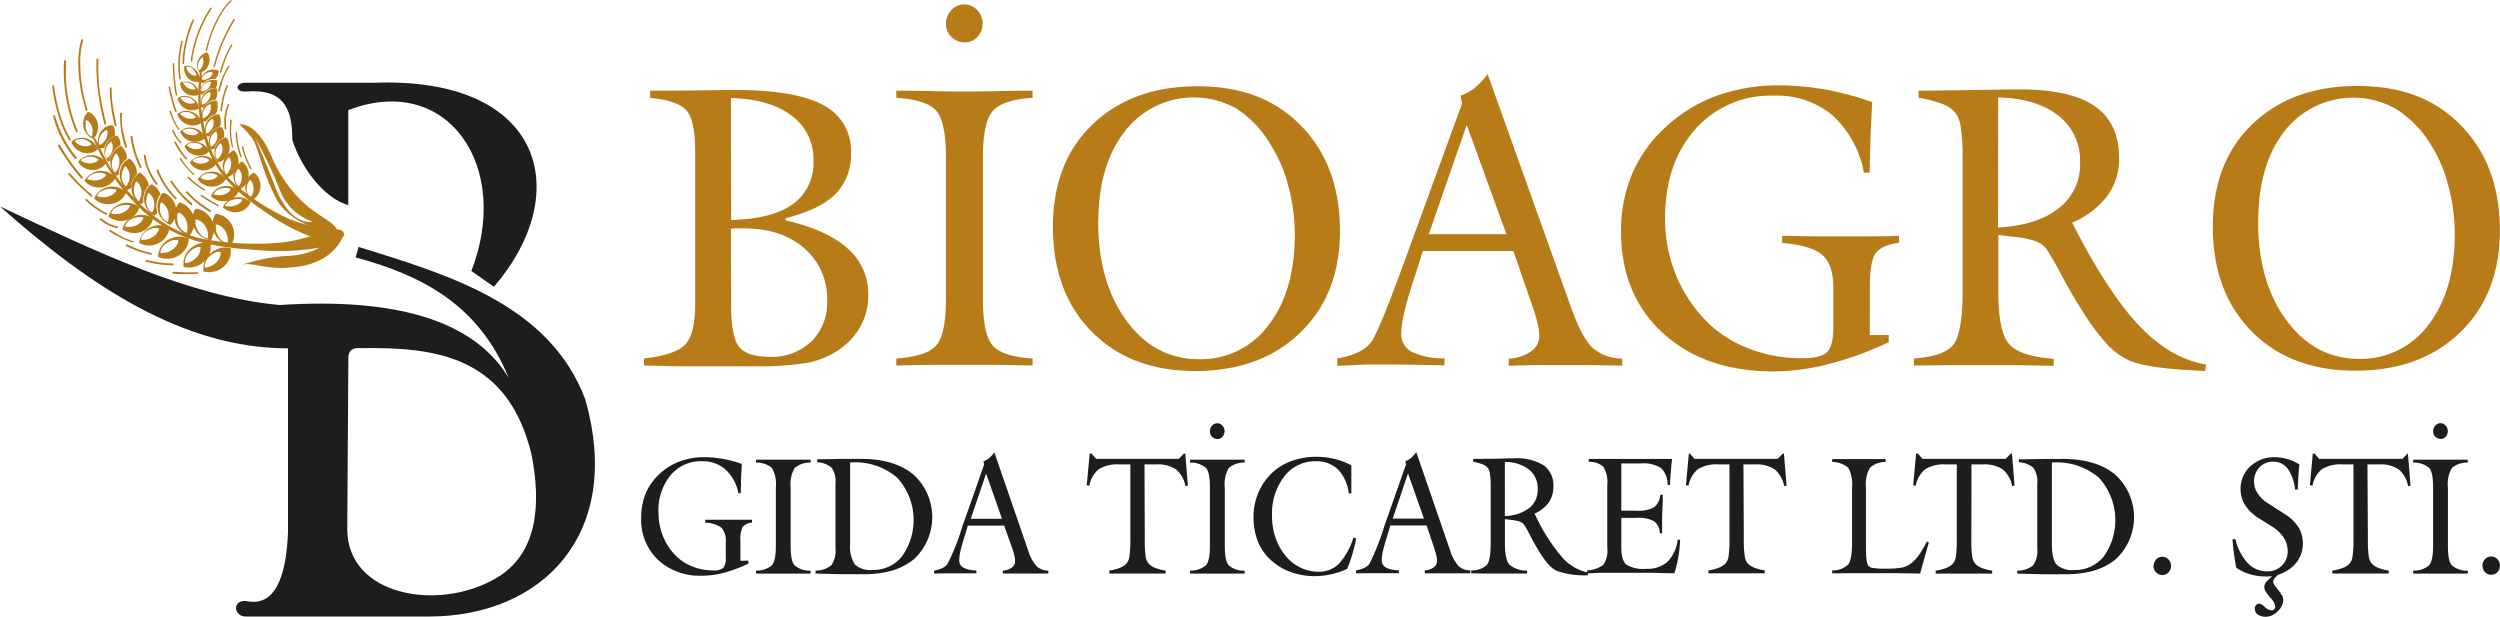 <svg id="Layer_1" data-name="Layer 1" xmlns="http://www.w3.org/2000/svg" viewBox="0 0 386.45 95.32"><defs><style>.cls-1,.cls-4{fill:#1d1d1b;}.cls-1,.cls-2{fill-rule:evenodd;}.cls-2,.cls-3{fill:#b77b17;}</style></defs><title>Bioagro SVG</title><path class="cls-1" d="M51.92,51.7c1.38,4.47,5,9.19,8.7,10.22V47.23C76,41.34,85.91,56,79.64,72.1l3.49,2.44C95.59,60.07,90.94,42,64.52,43H44.61c-1.39.05-1.68,1.49.36,1.35,5.25-.39,7,2.19,7,7.34" transform="translate(-6.78 -30.21)"/><path class="cls-1" d="M60.63,85.86c-.09-1.2.38-2,2-1.83,11.85-.22,22.67,1.47,26.29,16.35,1.56,7.8,1,15.56-5.59,19.28-8.78,5.07-22.79,2.71-22.87-7.59q.09-13.11.17-26.21M6.78,62.13C21.41,69,36.08,76.08,50,77.36c18-1.17,30.11,2.38,35.43,11.3C80.77,77.19,71.8,72.71,61.74,70l.48-1.62C75.51,72.55,91.71,77.06,97.27,92c5.89,20.76-6.63,33.43-24,33.51H44.89c-2,.12-2.32-2.63,0-2.39C49,124,51,120,51.3,112.5V84.06C35.11,84.05,20.69,74.46,6.78,62.13Z" transform="translate(-6.78 -30.21)"/><path class="cls-2" d="M50,59.47a8.19,8.19,0,0,0,5.13,5s-3.31.95-5.77-5.28c-1.77-4.49-3.16-7.73-3.16-7.73a69.41,69.41,0,0,1,3.8,8m-4.31-8c1,1.33,1.39,4.64,3.69,9.28s9.5,5.6,9.5,5.6C59.36,65,56.58,64,54.22,62a20.46,20.46,0,0,1-5.45-7.57c-2.35-5.54-5-5-5-5A12.7,12.7,0,0,1,45.64,51.43Z" transform="translate(-6.78 -30.21)"/><path class="cls-2" d="M20.32,48.86h0l.11.08a1.82,1.82,0,0,1,.55.84,2.37,2.37,0,0,1,.08,1.15.94.94,0,0,0,0,.16,1.86,1.86,0,0,1-.1.25l-.18-.08h0l-.11-.08a1.68,1.68,0,0,1-.56-.88,2.29,2.29,0,0,1-.06-1.1L20,49a1.33,1.33,0,0,1,.1-.24.71.71,0,0,1,.18.08m-.2-1-.15.25a2.66,2.66,0,0,0-.25,1.71,2.58,2.58,0,0,0,.9,1.52,1.07,1.07,0,0,0,.22.15v0a2.22,2.22,0,0,0,.41.2,2.69,2.69,0,0,0,.3-.37,1.88,1.88,0,0,0,.14-.24,2.61,2.61,0,0,0,.24-1.78,2.48,2.48,0,0,0-.89-1.45.8.8,0,0,0-.21-.15h0a3.17,3.17,0,0,0-.41-.21A2.6,2.6,0,0,0,20.12,47.87Z" transform="translate(-6.78 -30.21)"/><path class="cls-2" d="M19.65,51.74a2.26,2.26,0,0,1,1,.45l.13.11c.06.07.12.13.17.2l-.15.12h0l-.12.07a1.82,1.82,0,0,1-1,.1,2.27,2.27,0,0,1-1.05-.46l-.13-.11a1.12,1.12,0,0,1-.18-.2l.16-.12h0a.35.35,0,0,1,.12-.07,1.77,1.77,0,0,1,1-.09m-1.43.12h0a2.42,2.42,0,0,0-.36.27,1.63,1.63,0,0,0,.18.43l.15.24a2.62,2.62,0,0,0,1.47,1,2.48,2.48,0,0,0,1.7-.12l.23-.11h0a3.18,3.18,0,0,0,.37-.27,2.08,2.08,0,0,0-.19-.43,1.28,1.28,0,0,0-.15-.25,2.65,2.65,0,0,0-1.4-1,2.56,2.56,0,0,0-1.77.1ZM21.53,57a2.55,2.55,0,0,1,1.23,0l.19.06a2.1,2.1,0,0,1,.26.13,1.18,1.18,0,0,1-.11.19h0l-.09.12a2,2,0,0,1-1,.53,2.63,2.63,0,0,1-1.28,0L20.54,58a1.69,1.69,0,0,1-.27-.13,1.18,1.18,0,0,1,.11-.19h0a.58.58,0,0,1,.1-.12A2,2,0,0,1,21.53,57Zm-1.43.73,0,0a2.73,2.73,0,0,0-.26.43,2.65,2.65,0,0,0,.37.38l.26.18a3,3,0,0,0,2,.45,2.8,2.8,0,0,0,1.71-.85,2,2,0,0,0,.19-.22h0a2.47,2.47,0,0,0,.27-.44,2.51,2.51,0,0,0-.37-.36l-.26-.2a3,3,0,0,0-1.89-.45,2.85,2.85,0,0,0-1.78.85A2,2,0,0,0,20.1,57.77ZM23,59.53a2.79,2.79,0,0,1,1.31-.08l.2,0,.28.11a.72.72,0,0,1-.1.22h0l-.09.14a2.13,2.13,0,0,1-1,.65,2.78,2.78,0,0,1-1.34.09l-.2-.05-.29-.11a.67.67,0,0,1,.1-.21h0l.09-.14A2.08,2.08,0,0,1,23,59.53Zm-1.43.9v0a2.32,2.32,0,0,0-.24.47,2.93,2.93,0,0,0,.43.36l.29.17a3.17,3.17,0,0,0,2.1.28,3,3,0,0,0,1.71-1.05,1.6,1.6,0,0,0,.18-.25h0a2.47,2.47,0,0,0,.24-.49,3.54,3.54,0,0,0-.42-.35,2.91,2.91,0,0,0-.3-.17,3.11,3.11,0,0,0-2-.3,3,3,0,0,0-1.8,1.06Zm-1-6a2.34,2.34,0,0,1,1.09.22l.16.08a1,1,0,0,1,.2.15.91.91,0,0,1-.13.16h0l-.1.09a1.91,1.91,0,0,1-1,.33,2.3,2.3,0,0,1-1.14-.21l-.15-.08-.21-.15a1,1,0,0,1,.13-.16h0a.31.31,0,0,1,.11-.09A1.83,1.83,0,0,1,20.53,54.46Zm-1.4.45,0,0a2.5,2.5,0,0,0-.31.34,1.7,1.7,0,0,0,.27.39,1.8,1.8,0,0,0,.19.2,2.55,2.55,0,0,0,1.66.67,2.74,2.74,0,0,0,1.67-.5l.21-.17h0a2.6,2.6,0,0,0,.32-.35,2.12,2.12,0,0,0-.26-.38l-.2-.21a2.63,2.63,0,0,0-1.59-.67,2.68,2.68,0,0,0-1.74.5Z" transform="translate(-6.78 -30.21)"/><path class="cls-2" d="M26.38,61.87l.21,0,.29.08a1,1,0,0,1-.08.23h0a.64.64,0,0,1-.08.14,2,2,0,0,1-.93.74,2.67,2.67,0,0,1-1.33.22l-.2,0L24,63.2A1.42,1.42,0,0,1,24,63v0l.08-.13a2,2,0,0,1,1-.76,2.76,2.76,0,0,1,1.29-.2m-2.47,1c-.06.09-.11.18-.16.27v0a2.34,2.34,0,0,0-.19.5,2.85,2.85,0,0,0,.46.31c.1.06.2.1.3.15a3.12,3.12,0,0,0,2.11.08A3,3,0,0,0,28,63l.15-.26v0a2.34,2.34,0,0,0,.19-.5,2.26,2.26,0,0,0-.45-.31,1.77,1.77,0,0,0-.31-.15,3.17,3.17,0,0,0-2-.11A3,3,0,0,0,23.91,62.83Z" transform="translate(-6.78 -30.21)"/><path class="cls-2" d="M24.08,52.32h0l.06.12a1.72,1.72,0,0,1,0,1,2.27,2.27,0,0,1-.53,1l-.12.12-.21.17a1,1,0,0,1-.11-.17h0l-.06-.12a1.88,1.88,0,0,1,0-1.06,2.28,2.28,0,0,1,.52-1l.13-.13a1.56,1.56,0,0,1,.2-.16l.12.17m-1,.52a2.51,2.51,0,0,0,0,1.77,1.33,1.33,0,0,0,.11.24v0a2.26,2.26,0,0,0,.25.38,2.7,2.7,0,0,0,.4-.14,2.51,2.51,0,0,1,0-.27,2.89,2.89,0,0,1,1-1.73l.27-.2a1.92,1.92,0,0,1,.31-.18,2.41,2.41,0,0,0-.16-.88,1.6,1.6,0,0,0-.1-.23v0a2.59,2.59,0,0,0-.25-.39,3,3,0,0,0-.45.15l-.26.14A2.59,2.59,0,0,0,23.05,52.84Zm3.23,3.27h0l.11.13a2.12,2.12,0,0,1,.39,1.12,2.62,2.62,0,0,1-.26,1.3l-.1.17a1.37,1.37,0,0,1-.18.24l-.18-.15h0l-.11-.13a2.15,2.15,0,0,1-.39-1.17,2.59,2.59,0,0,1,.26-1.24l.1-.18.18-.24Zm-.18-.94A2.93,2.93,0,0,0,25.29,57a3,3,0,0,0,.59,2l.2.24,0,0a2.86,2.86,0,0,0,.41.36,4.53,4.53,0,0,0,.46-.3.52.52,0,0,1,.11-.1,3,3,0,0,1,.66-1.82,2,2,0,0,1,.24-.26l0,0a3,3,0,0,0-.59-1.82,2.2,2.2,0,0,0-.2-.23l0,0a2.35,2.35,0,0,0-.41-.36,2.21,2.21,0,0,0-.45.3Zm-2.75-4.7h0l0,.14a1.76,1.76,0,0,1-.15,1,2.09,2.09,0,0,1-.69.88l-.14.09-.23.11a.71.71,0,0,1-.08-.18v0l0-.13a1.83,1.83,0,0,1,.16-1,2.12,2.12,0,0,1,.69-.84l.14-.09a1,1,0,0,1,.23-.11A1.08,1.08,0,0,1,23.35,50.47Zm-1.09.27a2.56,2.56,0,0,0-.33,1.73,2,2,0,0,0,.05.26v0a2,2,0,0,0,.17.43,1.51,1.51,0,0,0,.47,0,1.45,1.45,0,0,0,.26-.07h0l.06-.2a2.74,2.74,0,0,1,1.17-1.4l.27-.15.09,0a2.54,2.54,0,0,0,0-1,1.22,1.22,0,0,0-.06-.26h0a2.35,2.35,0,0,0-.17-.44,2.31,2.31,0,0,0-.46,0l-.27.07A2.46,2.46,0,0,0,22.26,50.74ZM28,58.35h0l.12.11a2.08,2.08,0,0,1,.49,1.08,2.55,2.55,0,0,1-.14,1.32,1.42,1.42,0,0,1-.08.18,2.26,2.26,0,0,1-.16.26,1.15,1.15,0,0,1-.19-.14h0L28,61.05a2.14,2.14,0,0,1-.5-1.13,2.54,2.54,0,0,1,.14-1.26l.09-.19.15-.25A1.37,1.37,0,0,1,28,58.35Zm-.26-.91a2.92,2.92,0,0,0-.64,1.88,3,3,0,0,0,.77,1.93l.22.22,0,0a2.36,2.36,0,0,0,.44.32,3.47,3.47,0,0,0,.42-.34h0a1,1,0,0,1,0-.24,3.07,3.07,0,0,1,.55-2l.22-.27.06-.06a3,3,0,0,0-.72-1.46l-.22-.22h0a3.61,3.61,0,0,0-.44-.33,2.93,2.93,0,0,0-.43.34A2.62,2.62,0,0,0,27.78,57.44Zm-2.86-3.35h0l.09.13a2,2,0,0,1,.27,1.09,2.51,2.51,0,0,1-.35,1.21l-.11.15a2,2,0,0,1-.19.21.81.81,0,0,1-.16-.16h0l-.09-.12a2,2,0,0,1-.27-1.14,2.5,2.5,0,0,1,.35-1.16l.11-.16.19-.21A.65.65,0,0,1,24.92,54.09Zm-.09-.9a2.79,2.79,0,0,0-.92,1.64,2.87,2.87,0,0,0,.39,1.94l.17.24,0,0a2.5,2.5,0,0,0,.35.38,2.64,2.64,0,0,0,.37-.2,1.41,1.41,0,0,1,0-.2,3,3,0,0,1,.85-1.9,2,2,0,0,1,.26-.24,1.09,1.09,0,0,1,.17-.13,2.71,2.71,0,0,0-.42-1.35,1.31,1.31,0,0,0-.17-.24v0a2.6,2.6,0,0,0-.36-.38,3.21,3.21,0,0,0-.45.24Z" transform="translate(-6.78 -30.21)"/><path class="cls-2" d="M28.45,63.77l.2,0a1.33,1.33,0,0,1,.3.06,1,1,0,0,1-.06.23h0a.91.91,0,0,1-.07.14,2.13,2.13,0,0,1-.88.79,2.72,2.72,0,0,1-1.33.29l-.2,0a1.59,1.59,0,0,1-.3-.06.79.79,0,0,1,.06-.22v0a.61.61,0,0,1,.07-.14,2,2,0,0,1,.93-.81,2.62,2.62,0,0,1,1.28-.27M26,64.87c-.05.09-.1.18-.14.27v0a2.16,2.16,0,0,0-.16.51,2.78,2.78,0,0,0,.47.28l.31.13a3.15,3.15,0,0,0,2.12,0,3,3,0,0,0,1.54-1.29,1.71,1.71,0,0,0,.14-.27v0a3,3,0,0,0,.16-.51,2,2,0,0,0-.47-.28,1.69,1.69,0,0,0-.31-.13,3.1,3.1,0,0,0-2,0A3,3,0,0,0,26,64.87Z" transform="translate(-6.78 -30.21)"/><path class="cls-2" d="M29.91,60.16h0l.12.11a2,2,0,0,1,.55,1,2.67,2.67,0,0,1-.06,1.32l-.07.18a1.43,1.43,0,0,1-.15.27,1.37,1.37,0,0,1-.2-.13h0L30,62.86a2,2,0,0,1-.56-1.1,2.47,2.47,0,0,1,.07-1.27,1.46,1.46,0,0,1,.07-.19A2.15,2.15,0,0,1,29.7,60l.21.12M29.8,59l-.21.26a2.94,2.94,0,0,0,.35,3.8,2.29,2.29,0,0,0,.23.21l0,0a2.39,2.39,0,0,0,.46.29,2.79,2.79,0,0,0,.4-.37l.08-.09-.09-.34a3.21,3.21,0,0,1,.31-2.15l.19-.31.07-.08a3,3,0,0,0-.7-1.08L30.69,59h0a4.53,4.53,0,0,0-.46-.3A2.86,2.86,0,0,0,29.8,59Z" transform="translate(-6.78 -30.21)"/><path class="cls-2" d="M30.82,65.48H31a3.16,3.16,0,0,1,.32,0,2,2,0,0,1,0,.24h0l-.06.16a2.21,2.21,0,0,1-.81.93,2.81,2.81,0,0,1-1.32.47h-.21a1.66,1.66,0,0,1-.32,0,1,1,0,0,1,0-.24h0a.75.75,0,0,1,.05-.16,2.17,2.17,0,0,1,.86-1,2.84,2.84,0,0,1,1.28-.44M30,65.36a3.12,3.12,0,0,0-1.49,1.57c0,.1-.08.2-.11.3v0a3.22,3.22,0,0,0-.1.54,3.14,3.14,0,0,0,.53.23l.33.09a3.18,3.18,0,0,0,2.18-.31,3.1,3.1,0,0,0,1.42-1.53,2.09,2.09,0,0,0,.11-.3v0a2.44,2.44,0,0,0,.11-.55,2.62,2.62,0,0,0-.52-.22,2.3,2.3,0,0,0-.35-.1A3.25,3.25,0,0,0,30,65.36Z" transform="translate(-6.78 -30.21)"/><path class="cls-2" d="M31.86,61.58h0a.71.71,0,0,1,.14.1,2.06,2.06,0,0,1,.71,1,2.79,2.79,0,0,1,.11,1.37c0,.06,0,.13,0,.19a1.34,1.34,0,0,1-.12.3l-.22-.1h0l-.14-.09a2.15,2.15,0,0,1-.71-1.06,2.6,2.6,0,0,1-.1-1.32c0-.07,0-.14.05-.2a1.26,1.26,0,0,1,.12-.29,1.46,1.46,0,0,1,.23.1m-.27-1.18-.18.29a3,3,0,0,0-.29,2.05,3.07,3.07,0,0,0,1.14,1.82,2.11,2.11,0,0,0,.27.18l0,0a2.38,2.38,0,0,0,.51.24,2.54,2.54,0,0,0,.37-.43l.18-.29a3,3,0,0,0,.28-2.12,3.12,3.12,0,0,0-1.13-1.75l-.27-.18h0A3.44,3.44,0,0,0,32,60,3.08,3.08,0,0,0,31.59,60.4Z" transform="translate(-6.78 -30.21)"/><path class="cls-2" d="M33.75,67.32l.22,0a1.9,1.9,0,0,1,.34,0,1.07,1.07,0,0,1,0,.25v0a.94.94,0,0,1,0,.16,2.29,2.29,0,0,1-.79,1,3,3,0,0,1-1.36.59l-.22,0a2,2,0,0,1-.35,0,1.07,1.07,0,0,1,0-.25v0a1.54,1.54,0,0,1,.05-.17,2.28,2.28,0,0,1,.83-1.06,3,3,0,0,1,1.32-.56m-.91-.06A3.32,3.32,0,0,0,31.37,69l-.09.32v0a2.93,2.93,0,0,0-.06.58,2.78,2.78,0,0,0,.57.21,2.09,2.09,0,0,0,.36.07,3.48,3.48,0,0,0,2.27-.47A3.29,3.29,0,0,0,35.8,68a2.23,2.23,0,0,0,.09-.32v0a3.83,3.83,0,0,0,.07-.58,2.78,2.78,0,0,0-.57-.21,2.2,2.2,0,0,0-.37-.07A3.38,3.38,0,0,0,32.84,67.26Z" transform="translate(-6.78 -30.21)"/><path class="cls-2" d="M34.57,63.14h0l.16.09a2.34,2.34,0,0,1,.81,1,2.86,2.86,0,0,1,.21,1.43c0,.07,0,.15,0,.22a2.81,2.81,0,0,1-.1.31,1.25,1.25,0,0,1-.25-.09h0L35.2,66A2.4,2.4,0,0,1,34.37,65a2.86,2.86,0,0,1-.18-1.38,1.43,1.43,0,0,1,0-.22,1.58,1.58,0,0,1,.09-.31,1.06,1.06,0,0,1,.25.09m-.35-1.23a3.41,3.41,0,0,0-.17.33,3.18,3.18,0,0,0-.18,2.17,3.24,3.24,0,0,0,1.34,1.84,2.82,2.82,0,0,0,.29.18h0a3,3,0,0,0,.56.22,4.29,4.29,0,0,0,.36-.48,3.2,3.2,0,0,0-1-4.33l-.29-.18h0a3.83,3.83,0,0,0-.56-.22A2.35,2.35,0,0,0,34.22,61.91Z" transform="translate(-6.78 -30.21)"/><path class="cls-2" d="M37.22,68.45l.21-.06a2.15,2.15,0,0,1,.34,0,2.11,2.11,0,0,1,0,.26h0a1,1,0,0,1,0,.17,2.28,2.28,0,0,1-.6,1.16,2.94,2.94,0,0,1-1.23.81.9.9,0,0,1-.22.06,1.26,1.26,0,0,1-.33,0,.69.69,0,0,1,0-.25h0a1.09,1.09,0,0,1,0-.18A2.26,2.26,0,0,1,36,69.23a2.94,2.94,0,0,1,1.2-.78m-.91.09a3.34,3.34,0,0,0-1.14,2l0,.33v0a2.79,2.79,0,0,0,0,.58,3.16,3.16,0,0,0,.6.11h.37a3.4,3.4,0,0,0,2.15-.87,3.28,3.28,0,0,0,1.07-1.92c0-.11,0-.22,0-.34v0a2.35,2.35,0,0,0,0-.59,2.91,2.91,0,0,0-.59-.1,2.29,2.29,0,0,0-.37,0A3.43,3.43,0,0,0,36.31,68.54Z" transform="translate(-6.78 -30.21)"/><path class="cls-2" d="M37.3,64.19h0l.17.06a2.26,2.26,0,0,1,1,.86,2.83,2.83,0,0,1,.46,1.38v.21a1.63,1.63,0,0,1,0,.33,1.09,1.09,0,0,1-.25,0h0l-.17-.06a2.31,2.31,0,0,1-1-.9A2.85,2.85,0,0,1,37,64.69a.81.81,0,0,1,0-.22,1.86,1.86,0,0,1,0-.33,1.32,1.32,0,0,1,.26,0M36.74,63c-.05.12-.08.23-.12.35a3.22,3.22,0,0,0,1.85,3.75,1.75,1.75,0,0,0,.32.12h0a4,4,0,0,0,.58.13,3.08,3.08,0,0,0,.28-.54c0-.11.08-.23.11-.34a3.2,3.2,0,0,0-.25-2.25,3.26,3.26,0,0,0-1.6-1.51l-.32-.12h0a2.94,2.94,0,0,0-.59-.12A2.57,2.57,0,0,0,36.74,63Z" transform="translate(-6.78 -30.21)"/><path class="cls-2" d="M40.32,69.19l.22-.06.33,0a.76.76,0,0,1,0,.26h0a.91.91,0,0,1,0,.17,2.28,2.28,0,0,1-.6,1.16A3.1,3.1,0,0,1,39,71.5l-.21.06-.34,0a2.11,2.11,0,0,1,0-.25v0a1,1,0,0,1,0-.17,2.27,2.27,0,0,1,.63-1.2,3,3,0,0,1,1.2-.78m-.9.1a3.27,3.27,0,0,0-1.14,2c0,.11,0,.22,0,.33v0a2.88,2.88,0,0,0,0,.59,3.11,3.11,0,0,0,.61.1,2.17,2.17,0,0,0,.36,0,3.37,3.37,0,0,0,2.15-.86,3.3,3.3,0,0,0,1.08-1.93c0-.11,0-.22,0-.33v0a3,3,0,0,0,0-.6,3.83,3.83,0,0,0-.59-.1H41.5A3.39,3.39,0,0,0,39.42,69.29Z" transform="translate(-6.78 -30.21)"/><path class="cls-2" d="M40.4,64.93h0l.17.06a2.31,2.31,0,0,1,1,.87A2.75,2.75,0,0,1,42,67.23a.81.81,0,0,1,0,.22,1.86,1.86,0,0,1,0,.33,1.19,1.19,0,0,1-.26,0h0l-.17-.06a2.34,2.34,0,0,1-1-.91,2.75,2.75,0,0,1-.43-1.33v-.22a3.11,3.11,0,0,1,0-.32,1.09,1.09,0,0,1,.26,0m-.56-1.14a3.58,3.58,0,0,0-.11.35,3.17,3.17,0,0,0,.21,2.16,3.28,3.28,0,0,0,1.63,1.59l.32.12h0a2.94,2.94,0,0,0,.59.12,2.73,2.73,0,0,0,.27-.54,1.93,1.93,0,0,0,.11-.34A3.19,3.19,0,0,0,42.65,65a3.29,3.29,0,0,0-1.6-1.5,2.08,2.08,0,0,0-.32-.12h0a3.19,3.19,0,0,0-.6-.12A2.65,2.65,0,0,0,39.84,63.79Z" transform="translate(-6.78 -30.21)"/><path class="cls-2" d="M21.11,51.39a31.24,31.24,0,0,0,7.53,11.22c5.21,4.71,10.34,5.75,17.62,6.23a38.64,38.64,0,0,0,11.31-.59L60,66.64s.12-1.22-1.66-.89c-2.06.39-5.31,1.79-8.67,2a42.72,42.72,0,0,1-11.85-.69c-5.49-1.23-9.21-4.85-11.83-8-3.74-4.52-4-7.64-4.89-7.64" transform="translate(-6.78 -30.21)"/><path class="cls-2" d="M19.58,36.5a1.5,1.5,0,0,0,0,.17,4.82,4.82,0,0,0-.13.5,12,12,0,0,0-.25,2,23.9,23.9,0,0,0,1.1,7.94h0a.15.15,0,1,1-.28.08c-2.08-7-.68-10.8-.67-10.82a.16.16,0,0,1,.2-.09.2.2,0,0,1,.08.08A.14.14,0,0,1,19.58,36.5Z" transform="translate(-6.78 -30.21)"/><path class="cls-2" d="M17,39.67s0,.31,0,.87h0A23.12,23.12,0,0,0,17,42.88h0a24,24,0,0,0,1.65,7.22,3.05,3.05,0,0,0,.13.32.15.15,0,0,1-.07.2h0a.15.15,0,0,1-.2-.08h0l-.14-.33a24.67,24.67,0,0,1-1.69-10.56h0a.15.15,0,0,1,.16-.14.16.16,0,0,1,.13.09h0A.17.17,0,0,1,17,39.67Z" transform="translate(-6.78 -30.21)"/><path class="cls-2" d="M15.14,43.44a19.38,19.38,0,0,0,.31,2,24.23,24.23,0,0,0,1.25,4.26,15.78,15.78,0,0,0,1,2,.16.16,0,0,1-.05.21h0a.15.15,0,0,1-.21-.06h0a15.66,15.66,0,0,1-1-2,25.61,25.61,0,0,1-1.59-6.29h0a.15.15,0,0,1,.14-.16.15.15,0,0,1,.15.09h0v0Z" transform="translate(-6.78 -30.21)"/><path class="cls-2" d="M18.56,54.73a.15.15,0,0,1-.21,0,16.42,16.42,0,0,1-2.73-4.62h0A17.25,17.25,0,0,1,15,48.19a.15.15,0,0,1,.1-.19h0a.15.15,0,0,1,.18.11s.22.78.66,1.88a16.09,16.09,0,0,0,2.69,4.54h0l0,0h0a.14.14,0,0,1,0,.16Z" transform="translate(-6.78 -30.21)"/><path class="cls-2" d="M19.53,57.81a.15.15,0,0,1-.21,0h0a38,38,0,0,1-3.57-5h0a.15.15,0,0,1,.05-.2.15.15,0,0,1,.21,0s.45.75,1.11,1.75h0a30.47,30.47,0,0,0,2.42,3.19h0a.08.08,0,0,1,0,0,.15.15,0,0,1,0,.17Z" transform="translate(-6.78 -30.21)"/><path class="cls-2" d="M21.06,60.59a.16.16,0,0,1-.21,0,32.89,32.89,0,0,1-3.49-3.4.15.15,0,0,1,0-.21h0a.15.15,0,0,1,.21,0h0s.55.62,1.26,1.36a18.15,18.15,0,0,0,2.18,2,.18.18,0,0,1,0,.07h0a.18.18,0,0,1,0,.14Z" transform="translate(-6.78 -30.21)"/><path class="cls-2" d="M23.33,63.32a.16.16,0,0,1-.2.08A13,13,0,0,1,20,61.17.15.15,0,0,1,20,61a.15.15,0,0,1,.21,0,9.84,9.84,0,0,0,1,.85,9.63,9.63,0,0,0,2.11,1.32.2.2,0,0,1,.08.08A.24.24,0,0,1,23.33,63.32Z" transform="translate(-6.78 -30.21)"/><path class="cls-2" d="M25,65.35a.15.15,0,0,1-.16.14,6.69,6.69,0,0,1-2.61-1.29h0a.15.15,0,0,1,.19-.23,7.58,7.58,0,0,0,.86.58,4,4,0,0,0,1.59.64.14.14,0,0,1,.12.09.09.09,0,0,1,0,.07Z" transform="translate(-6.78 -30.21)"/><path class="cls-2" d="M27.46,67.57a.14.14,0,0,1-.18.11A13.63,13.63,0,0,1,23.74,66a.17.17,0,0,1,0-.21.16.16,0,0,1,.21,0s.47.33,1.14.7a10,10,0,0,0,2.3,1,.17.17,0,0,1,.11.09h0A.14.14,0,0,1,27.46,67.57Z" transform="translate(-6.78 -30.21)"/><path class="cls-2" d="M30.26,69.46a.15.15,0,0,1-.16.13h0a18.22,18.22,0,0,1-3.79-1.31h0a.16.16,0,0,1-.07-.2h0a.15.15,0,0,1,.2-.07h0s.6.28,1.37.59a11,11,0,0,0,2.32.69.15.15,0,0,1,.12.1.15.15,0,0,1,0,.07Z" transform="translate(-6.78 -30.21)"/><path class="cls-2" d="M33.6,71.08a.14.14,0,0,1-.15.14h0a17.09,17.09,0,0,1-4-.53.15.15,0,1,1,.08-.28s.47.12,1.19.25a15.81,15.81,0,0,0,2.72.27.15.15,0,0,1,.14.09A.13.13,0,0,1,33.6,71.08Z" transform="translate(-6.78 -30.21)"/><path class="cls-2" d="M37.44,72.37a.15.15,0,0,1-.13.16,36.61,36.61,0,0,1-3.76,0,.15.15,0,0,1-.13-.16h0a.15.15,0,0,1,.16-.14s.62,0,1.39.06,1.7,0,2.32,0a.13.13,0,0,1,.15.09h0S37.44,72.35,37.44,72.37Z" transform="translate(-6.78 -30.21)"/><path class="cls-2" d="M22,39.39A29,29,0,0,0,22.47,46c.35,1.91.72,3.25.72,3.26h0a.14.14,0,0,1-.1.18h0a.14.14,0,0,1-.18-.1,35.07,35.07,0,0,1-1.22-9.93h0a.15.15,0,0,1,.16-.14.14.14,0,0,1,.13.09S22,39.36,22,39.39Z" transform="translate(-6.78 -30.21)"/><path class="cls-2" d="M24.05,43.86a17,17,0,0,0,.33,3.66h0c.2,1.13.42,2,.42,2a.15.15,0,0,1-.11.18h0a.15.15,0,0,1-.18-.11,24.43,24.43,0,0,1-.76-5.73h0a.15.15,0,0,1,.16-.14h0a.14.14,0,0,1,.13.09A.13.13,0,0,1,24.05,43.86Z" transform="translate(-6.78 -30.21)"/><path class="cls-2" d="M25.63,47.79a10,10,0,0,0,.3,3.27c.23,1,.49,1.83.49,1.83h0a.15.15,0,0,1-.28.09,15.12,15.12,0,0,1-.8-5.23h0a.16.16,0,0,1,.17-.13.16.16,0,0,1,.12.09.22.22,0,0,1,0,.08Z" transform="translate(-6.78 -30.21)"/><path class="cls-2" d="M27.24,51.25a14.89,14.89,0,0,0,1.09,4c.18.45.31.72.31.72h0a.16.16,0,0,1-.07.2.16.16,0,0,1-.2-.07h0s-.13-.29-.32-.74h0a15.59,15.59,0,0,1-1.1-4h0a.15.15,0,0,1,.28-.07S27.24,51.23,27.24,51.25Z" transform="translate(-6.78 -30.21)"/><path class="cls-2" d="M31.13,58.74a.15.15,0,0,1-.21,0h0a8.76,8.76,0,0,1-1.34-2.3h0A7.91,7.91,0,0,1,29,54.29a.16.16,0,0,1,.13-.17.15.15,0,0,1,.17.13h0a7.49,7.49,0,0,0,.53,2.06,10.67,10.67,0,0,0,.85,1.62,6.85,6.85,0,0,0,.44.6h0l0,0A.15.15,0,0,1,31.13,58.74Z" transform="translate(-6.78 -30.21)"/><path class="cls-2" d="M34.06,61a.17.17,0,0,1-.21,0,14,14,0,0,1-2.71-4c-.05-.12-.09-.25-.14-.38a.15.15,0,0,1,.09-.19.16.16,0,0,1,.19.1l.14.36h0a12.12,12.12,0,0,0,1.64,2.75h0a13.64,13.64,0,0,0,1,1.16l0,0A.16.16,0,0,1,34.06,61Z" transform="translate(-6.78 -30.21)"/><path class="cls-2" d="M36.47,61.88a.15.15,0,0,1-.21,0,15.73,15.73,0,0,1-3.12-3.55.15.15,0,0,1,.25-.15h0a13.34,13.34,0,0,0,1.94,2.43c.63.64,1.12,1,1.12,1l0,.06h0A.16.16,0,0,1,36.47,61.88Z" transform="translate(-6.78 -30.21)"/><path class="cls-2" d="M39.34,62.94a.14.14,0,0,1-.2,0,16.41,16.41,0,0,1-3.55-2.89.16.16,0,0,1,0-.21.15.15,0,0,1,.21,0,11.51,11.51,0,0,0,2.12,1.9c.74.55,1.35.92,1.35.92a.13.13,0,0,1,.06.07A.14.14,0,0,1,39.34,62.94Z" transform="translate(-6.78 -30.21)"/><path class="cls-2" d="M38.17,39.17h0l0,.1a1.38,1.38,0,0,1,0,.79,1.8,1.8,0,0,1-.4.82l-.09.1-.16.13a.38.38,0,0,1-.09-.13h0a.3.3,0,0,1,0-.1,1.33,1.33,0,0,1,0-.82,1.91,1.91,0,0,1,.39-.78l.1-.1a1.07,1.07,0,0,1,.16-.14l.09.13m.25-.75-.2.11a2.13,2.13,0,0,0-.85,1.08,2,2,0,0,0,0,1.39.66.66,0,0,0,.09.19v0l.2.3a2.13,2.13,0,0,0,.35-.14l.2-.11a2.06,2.06,0,0,0,.86-1.12,2,2,0,0,0,0-1.35c0-.06-.05-.12-.08-.19h0a3.13,3.13,0,0,0-.2-.3A2.09,2.09,0,0,0,38.42,38.42Z" transform="translate(-6.78 -30.21)"/><path class="cls-2" d="M36.57,40.88a1.7,1.7,0,0,1,.51.71s0,.09.05.13a1.77,1.77,0,0,1,0,.2l-.16,0H36.9a1.37,1.37,0,0,1-.73-.33,1.77,1.77,0,0,1-.54-.73s0-.08,0-.12a.78.78,0,0,1,0-.21l.15,0h.12a1.47,1.47,0,0,1,.75.35m-1-.48h0a1.34,1.34,0,0,0-.35,0,2.2,2.2,0,0,0-.05.37,1.62,1.62,0,0,0,0,.22,2.07,2.07,0,0,0,.6,1.29,2,2,0,0,0,1.21.59h.22a1.47,1.47,0,0,0,.36,0,1.47,1.47,0,0,0,0-.36.88.88,0,0,0,0-.23A2.11,2.11,0,0,0,37,41a2,2,0,0,0-1.25-.63Zm.22,4.86a1.86,1.86,0,0,1,.82.52l.11.11.13.19a.51.51,0,0,1-.16.09h0l-.12,0a1.7,1.7,0,0,1-.89,0,2.17,2.17,0,0,1-.87-.54l-.09-.11a1.07,1.07,0,0,1-.13-.19.38.38,0,0,1,.15-.09h0l.11,0A1.5,1.5,0,0,1,35.76,45.26Zm-1.27-.07h0a2,2,0,0,0-.36.19c0,.14.07.27.11.4a1.63,1.63,0,0,0,.11.23,2.37,2.37,0,0,0,1.16,1.09A2.25,2.25,0,0,0,37,47.2l.22-.07h0a2.53,2.53,0,0,0,.36-.2,3,3,0,0,0-.11-.4c0-.08-.07-.15-.1-.23a2.35,2.35,0,0,0-1.12-1.06,2.22,2.22,0,0,0-1.56-.12Zm1.28,2.36a2.09,2.09,0,0,1,.93.46l.11.11a1.46,1.46,0,0,1,.16.19.91.91,0,0,1-.16.11h0l-.12.06a1.69,1.69,0,0,1-.93.05,2.27,2.27,0,0,1-1-.48,1.14,1.14,0,0,1-.11-.11,1.46,1.46,0,0,1-.16-.19l.15-.1h0l.12,0A1.58,1.58,0,0,1,35.77,47.55Zm-1.33.05h0a1.41,1.41,0,0,0-.35.23,1.56,1.56,0,0,0,.15.41,1.71,1.71,0,0,0,.13.23,2.42,2.42,0,0,0,1.32,1,2.37,2.37,0,0,0,1.6,0l.21-.1h0a1.69,1.69,0,0,0,.36-.23,2.05,2.05,0,0,0-.16-.41c0-.08-.08-.16-.13-.24a2.45,2.45,0,0,0-1.26-1,2.34,2.34,0,0,0-1.65,0Zm1.65-4.5a1.8,1.8,0,0,1,.67.58l.07.11c0,.07.06.13.08.19l-.15.05h0l-.11,0a1.41,1.41,0,0,1-.8-.16,1.81,1.81,0,0,1-.69-.59l-.07-.11A.88.88,0,0,1,35,43l.15-.05h0l.11,0A1.43,1.43,0,0,1,36.09,43.1ZM35,42.85h0a2.06,2.06,0,0,0-.35.12,1.18,1.18,0,0,0,0,.37,1.6,1.6,0,0,0,.05.21,2,2,0,0,0,.87,1.12,2.13,2.13,0,0,0,1.35.31l.21,0h0l.35-.11a1.14,1.14,0,0,0,0-.37,2.25,2.25,0,0,0,0-.22,2.08,2.08,0,0,0-2.22-1.43Z" transform="translate(-6.78 -30.21)"/><path class="cls-2" d="M37.17,50.49l.12.1a1.41,1.41,0,0,1,.17.18.87.87,0,0,1-.14.12h0l-.11.07a1.56,1.56,0,0,1-.93.13,2.07,2.07,0,0,1-1-.38l-.13-.1L35,50.44a.81.81,0,0,1,.14-.12h0l.11-.06a1.61,1.61,0,0,1,1-.13,2.21,2.21,0,0,1,1,.37m-2.08-.32-.21.12h0a2.16,2.16,0,0,0-.33.27,2.35,2.35,0,0,0,.19.39l.15.22a2.5,2.5,0,0,0,1.42.9,2.32,2.32,0,0,0,1.58-.19l.21-.11h0a2.16,2.16,0,0,0,.33-.27,2.32,2.32,0,0,0-.18-.39l-.16-.23A2.49,2.49,0,0,0,36.73,50,2.37,2.37,0,0,0,35.09,50.17Z" transform="translate(-6.78 -30.21)"/><path class="cls-2" d="M39.37,43h0a.41.41,0,0,1,0,.11,1.36,1.36,0,0,1-.37.71,1.85,1.85,0,0,1-.77.49l-.13,0-.21,0s0-.1,0-.16h0s0-.07,0-.11a1.41,1.41,0,0,1,.4-.73,1.74,1.74,0,0,1,.74-.46l.13,0,.21,0a.81.81,0,0,1,0,.16M38.46,43a2,2,0,0,0-.71,1.22,1.23,1.23,0,0,0,0,.2v0a1.43,1.43,0,0,0,0,.36,1.3,1.3,0,0,0,.33.07l.13-.17a2.29,2.29,0,0,1,1.35-.81l.26,0a2.81,2.81,0,0,1,.29,0,1.73,1.73,0,0,0,.23-.66,1.52,1.52,0,0,0,0-.21h0a2.3,2.3,0,0,0,0-.37,2.2,2.2,0,0,0-.37-.07h-.23A2.15,2.15,0,0,0,38.46,43Zm.92,3.52h0l0,.12a1.76,1.76,0,0,1-.18.93,2,2,0,0,1-.69.78l-.14.08-.22.1a1.27,1.27,0,0,1-.06-.18h0a.51.51,0,0,1,0-.13,1.59,1.59,0,0,1,.2-1,2,2,0,0,1,.67-.76l.14-.08.21-.09A1.34,1.34,0,0,1,39.38,46.5Zm.25-.71a2.33,2.33,0,0,0-1.28.92,2.38,2.38,0,0,0-.38,1.6,2,2,0,0,0,0,.24v0a2.7,2.7,0,0,0,.14.4,2.16,2.16,0,0,0,.44,0l.11,0a2.43,2.43,0,0,1,1.18-1l.26-.08h0a2.4,2.4,0,0,0,.31-1.48,2,2,0,0,0,0-.24v0a2,2,0,0,0-.14-.41,2,2,0,0,0-.42,0Zm0-4.31h0a.23.23,0,0,1,0,.11,1.37,1.37,0,0,1-.49.62,1.64,1.64,0,0,1-.82.32h-.34a.78.78,0,0,1,0-.16h0l0-.11a1.56,1.56,0,0,1,.52-.64,1.64,1.64,0,0,1,.8-.3h.14a.71.71,0,0,1,.2,0A1,1,0,0,1,39.61,41.48Zm-.86-.25a2,2,0,0,0-.91,1.06.66.66,0,0,0-.06.2v0a1.42,1.42,0,0,0-.05.36,2,2,0,0,0,.33.15l.22,0h0l.12-.12a2.25,2.25,0,0,1,1.36-.5H40l.07,0a2,2,0,0,0,.42-.67l.06-.2h0a2.38,2.38,0,0,0,.06-.37,2.41,2.41,0,0,0-.33-.15L40.07,41A1.91,1.91,0,0,0,38.75,41.23Zm1,7.51h0a.56.56,0,0,1,0,.12,1.65,1.65,0,0,1-.1.94,1.91,1.91,0,0,1-.61.84.94.94,0,0,1-.12.09,1.19,1.19,0,0,1-.22.12.89.89,0,0,1-.08-.17h0a.5.5,0,0,1,0-.13,1.68,1.68,0,0,1,.11-1,2.1,2.1,0,0,1,.6-.81l.13-.09a1,1,0,0,1,.21-.11A.89.89,0,0,1,39.7,48.74Zm.18-.73a2.26,2.26,0,0,0-1.18,1,2.34,2.34,0,0,0-.24,1.62,2.17,2.17,0,0,0,.07.24v0a2.87,2.87,0,0,0,.18.4,2,2,0,0,0,.43-.07h0a1.42,1.42,0,0,1,.08-.18,2.34,2.34,0,0,1,1.18-1.16l.26-.1.06,0a2.32,2.32,0,0,0,.08-1.28,2.1,2.1,0,0,0-.06-.24v0a2,2,0,0,0-.17-.4,2,2,0,0,0-.43.07Zm-.63-3.43h0s0,.08,0,.12a1.54,1.54,0,0,1-.25.85,1.9,1.9,0,0,1-.72.69l-.14.06a.86.86,0,0,1-.21.07.84.84,0,0,1-.05-.17h0a.49.49,0,0,1,0-.12,1.54,1.54,0,0,1,.27-.89,1.79,1.79,0,0,1,.69-.65l.14-.07a.79.79,0,0,1,.22-.06A.85.85,0,0,1,39.25,44.58Zm.3-.65a2.13,2.13,0,0,0-1.28.76,2.28,2.28,0,0,0-.51,1.48c0,.08,0,.16,0,.23v0a2.59,2.59,0,0,0,.09.4,1.83,1.83,0,0,0,.33,0l.09-.14a2.4,2.4,0,0,1,1.33-1,1.27,1.27,0,0,1,.28-.06l.16,0a2.16,2.16,0,0,0,.25-1.09.86.86,0,0,0,0-.23v0a1.8,1.8,0,0,0-.1-.4,1.79,1.79,0,0,0-.4,0A1,1,0,0,0,39.55,43.93Z" transform="translate(-6.78 -30.21)"/><path class="cls-2" d="M37.83,52.61l.13.09a1,1,0,0,1,.18.17A1.59,1.59,0,0,1,38,53h0l-.1.07a1.61,1.61,0,0,1-.92.19,2.08,2.08,0,0,1-1-.32l-.13-.1-.19-.16a.86.86,0,0,1,.14-.13h0l.1-.07a1.57,1.57,0,0,1,1-.19,2.19,2.19,0,0,1,1,.32m-2.09-.2a.86.86,0,0,0-.2.13h0a2.21,2.21,0,0,0-.32.29,2.08,2.08,0,0,0,.22.38l.16.21a2.43,2.43,0,0,0,1.46.81A2.36,2.36,0,0,0,38.61,54a1.37,1.37,0,0,0,.2-.13h0a2.13,2.13,0,0,0,.31-.29,2,2,0,0,0-.21-.38L38.77,53a2.5,2.5,0,0,0-1.4-.81A2.41,2.41,0,0,0,35.74,52.41Z" transform="translate(-6.78 -30.21)"/><path class="cls-2" d="M40.26,50.72h0l.05.12a1.69,1.69,0,0,1,0,.94,2,2,0,0,1-.57.88l-.12.09a1.13,1.13,0,0,1-.2.13,1.4,1.4,0,0,1-.1-.16h0a.5.5,0,0,1,0-.13,1.56,1.56,0,0,1,0-1,2,2,0,0,1,.55-.84l.13-.1a1.37,1.37,0,0,1,.2-.13.91.91,0,0,1,.09.17m.39-.84-.25.1a2.26,2.26,0,0,0-1.12,1.1,2.32,2.32,0,0,0-.15,1.64,1.55,1.55,0,0,0,.08.23v0a1.79,1.79,0,0,0,.2.39,3.15,3.15,0,0,0,.42-.09l.1,0A1.34,1.34,0,0,1,40,53a2.44,2.44,0,0,1,1.06-1.34l.25-.14.08,0a2.35,2.35,0,0,0,0-1,2.09,2.09,0,0,0-.08-.23v0c-.06-.13-.13-.26-.2-.39A2.59,2.59,0,0,0,40.65,49.88Z" transform="translate(-6.78 -30.21)"/><path class="cls-2" d="M38.77,54.72l.15.08a1.13,1.13,0,0,1,.21.15.79.79,0,0,1-.12.15h0l-.09.09a1.72,1.72,0,0,1-.93.31,2.11,2.11,0,0,1-1.09-.2l-.15-.08-.21-.14.12-.15h0l.1-.09a1.77,1.77,0,0,1,1-.31,2.17,2.17,0,0,1,1.05.2m-.53-.42a2.51,2.51,0,0,0-1.65.48L36.4,55h0a2.88,2.88,0,0,0-.28.33,2.07,2.07,0,0,0,.27.37,1.8,1.8,0,0,0,.19.2,2.65,2.65,0,0,0,1.61.65A2.49,2.49,0,0,0,39.76,56l.19-.16h0a2.37,2.37,0,0,0,.29-.34,2.42,2.42,0,0,0-.27-.36l-.19-.2A2.63,2.63,0,0,0,38.24,54.3Z" transform="translate(-6.78 -30.21)"/><path class="cls-2" d="M41,52.46h0a1.34,1.34,0,0,1,.06.12,1.82,1.82,0,0,1,.08,1,2.18,2.18,0,0,1-.47,1l-.11.11a1.4,1.4,0,0,1-.2.16.91.91,0,0,1-.11-.16h0l-.06-.12a1.69,1.69,0,0,1-.07-1,2.13,2.13,0,0,1,.46-.94l.11-.12a1.49,1.49,0,0,1,.2-.15.91.91,0,0,1,.11.16m.29-.91-.24.13a2.39,2.39,0,0,0-1,1.28,2.46,2.46,0,0,0,.06,1.71l.11.23v0a3.09,3.09,0,0,0,.26.37,3,3,0,0,0,.42-.15l.24-.13a2.42,2.42,0,0,0,.95-3L42,51.79h0a2,2,0,0,0-.26-.38Z" transform="translate(-6.78 -30.21)"/><path class="cls-2" d="M40.05,57.15l.17.07a1.18,1.18,0,0,1,.22.14.91.91,0,0,1-.11.16h0l-.1.1a1.75,1.75,0,0,1-.95.39,2.26,2.26,0,0,1-1.16-.13L38,57.82a1.3,1.3,0,0,1-.23-.15l.11-.16h0l.1-.1a1.86,1.86,0,0,1,1-.4,2.35,2.35,0,0,1,1.12.15m-.59-.41a2.58,2.58,0,0,0-1.7.62l-.19.18,0,0a3.27,3.27,0,0,0-.28.37,2.25,2.25,0,0,0,.31.37,1.86,1.86,0,0,0,.22.19,2.73,2.73,0,0,0,1.75.58,2.67,2.67,0,0,0,1.63-.62c.06-.06.13-.12.19-.19h0a2,2,0,0,0,.28-.37,2.2,2.2,0,0,0-.3-.37,2.11,2.11,0,0,0-.23-.19A2.65,2.65,0,0,0,39.46,56.74Z" transform="translate(-6.78 -30.21)"/><path class="cls-2" d="M42.28,54.6h0a.75.75,0,0,1,.07.12,1.73,1.73,0,0,1,.15,1,2.14,2.14,0,0,1-.42,1.07L42,57c-.06.07-.13.12-.19.18a1.07,1.07,0,0,1-.14-.16h0a.75.75,0,0,1-.07-.12,1.79,1.79,0,0,1-.15-1.07,2.2,2.2,0,0,1,.42-1l.11-.13a1.45,1.45,0,0,1,.19-.17,1,1,0,0,1,.14.15m.24-1-.25.15a2.49,2.49,0,0,0-1,1.42A2.52,2.52,0,0,0,41.48,57c0,.08.08.16.13.24v0a2.69,2.69,0,0,0,.3.37,2.44,2.44,0,0,0,.44-.19,1.58,1.58,0,0,0,.24-.15,2.49,2.49,0,0,0,1-1.48,2.53,2.53,0,0,0-.2-1.73c0-.08-.08-.16-.13-.24h0a3.57,3.57,0,0,0-.3-.38A2.35,2.35,0,0,0,42.52,53.63Z" transform="translate(-6.78 -30.21)"/><path class="cls-2" d="M42,59.29l.18.05a1.84,1.84,0,0,1,.25.09,1.11,1.11,0,0,1-.09.19h0a.76.76,0,0,1-.08.11,1.76,1.76,0,0,1-.86.55,2.24,2.24,0,0,1-1.17.07l-.18,0-.25-.1a1.51,1.51,0,0,1,.09-.18h0l.07-.11a1.81,1.81,0,0,1,.91-.57A2.41,2.41,0,0,1,42,59.29M41.33,59a2.57,2.57,0,0,0-1.57.91l-.16.21v0a3.17,3.17,0,0,0-.21.41,2.64,2.64,0,0,0,.37.31A1.65,1.65,0,0,0,40,61a2.73,2.73,0,0,0,1.82.27,2.68,2.68,0,0,0,1.5-.9l.15-.21v0a2.1,2.1,0,0,0,.22-.42,3.47,3.47,0,0,0-.37-.3l-.25-.16A2.72,2.72,0,0,0,41.33,59Z" transform="translate(-6.78 -30.21)"/><path class="cls-2" d="M43.73,56.4h0l.1.11a1.79,1.79,0,0,1,.32,1,2.24,2.24,0,0,1-.23,1.12.42.42,0,0,1-.09.14,1.13,1.13,0,0,1-.15.21.65.65,0,0,1-.16-.13h0l-.09-.11a1.74,1.74,0,0,1-.33-1,2.28,2.28,0,0,1,.23-1.08l.09-.15a1.16,1.16,0,0,1,.16-.21l.16.13m.07-1-.22.19a2.51,2.51,0,0,0-.71,1.57,2.53,2.53,0,0,0,.49,1.73,1.2,1.2,0,0,0,.17.21l0,0a3.49,3.49,0,0,0,.35.32,2.75,2.75,0,0,0,.4-.26l.21-.19a2.56,2.56,0,0,0,.22-3.31l-.17-.21h0a2.74,2.74,0,0,0-.36-.32A2,2,0,0,0,43.8,55.4Z" transform="translate(-6.78 -30.21)"/><path class="cls-2" d="M43.82,61l.17,0a1.84,1.84,0,0,1,.25.09.66.66,0,0,1-.09.19h0l-.08.11a1.93,1.93,0,0,1-.87.56A2.33,2.33,0,0,1,42,62.1l-.17,0a1.45,1.45,0,0,1-.25-.1,1.42,1.42,0,0,1,.08-.18h0a.44.44,0,0,1,.08-.11,1.72,1.72,0,0,1,.91-.57A2.41,2.41,0,0,1,43.82,61m-.66-.29a2.6,2.6,0,0,0-1.57.91l-.15.21,0,0a2.22,2.22,0,0,0-.2.41,1.85,1.85,0,0,0,.37.31,1.2,1.2,0,0,0,.24.15,2.74,2.74,0,0,0,1.82.27,2.62,2.62,0,0,0,1.5-.9,1.7,1.7,0,0,0,.15-.22h0a2.1,2.1,0,0,0,.22-.42,2.69,2.69,0,0,0-.37-.3L44.91,61A2.71,2.71,0,0,0,43.16,60.74Z" transform="translate(-6.78 -30.21)"/><path class="cls-2" d="M45.56,58.15h0l.09.11a1.79,1.79,0,0,1,.33,1,2.24,2.24,0,0,1-.24,1.12.64.64,0,0,1-.08.14,1.16,1.16,0,0,1-.16.21.65.65,0,0,1-.16-.13h0l-.09-.11a1.82,1.82,0,0,1-.33-1,2.16,2.16,0,0,1,.24-1.07.53.53,0,0,1,.08-.15A1.92,1.92,0,0,1,45.4,58a.7.7,0,0,1,.16.14m.07-1-.22.19a2.56,2.56,0,0,0-.71,1.57,2.53,2.53,0,0,0,.49,1.73,1.2,1.2,0,0,0,.17.21l0,0a3.49,3.49,0,0,0,.35.32,2.3,2.3,0,0,0,.4-.26,2,2,0,0,0,.21-.19,2.53,2.53,0,0,0,.73-1.64,2.63,2.63,0,0,0-.5-1.67c-.06-.07-.11-.14-.18-.21h0a2.74,2.74,0,0,0-.36-.32A2,2,0,0,0,45.63,57.14Z" transform="translate(-6.78 -30.21)"/><path class="cls-2" d="M37.71,41.22a24.62,24.62,0,0,0,.71,10.67c1.7,5.3,4.81,8,9.6,11.25a30.77,30.77,0,0,0,8,4.08l2.31-.14s.56-.79-.79-1.26c-1.56-.56-4.34-.88-6.73-2.07A34.06,34.06,0,0,1,43,58.58c-3.27-3-4.38-7-4.92-10.19-.77-4.58.31-6.8-.32-7.17" transform="translate(-6.78 -30.21)"/><path class="cls-2" d="M42.56,30.42l-.1.09a3.87,3.87,0,0,0-.29.29h0a10.63,10.63,0,0,0-1,1.29A19,19,0,0,0,38.8,38a.12.12,0,0,1-.14.09h0a.12.12,0,0,1-.08-.15c1.36-5.64,3.81-7.66,3.83-7.67a.12.12,0,0,1,.17,0h0a.1.1,0,0,1,0,.09.12.12,0,0,1,0,.08Z" transform="translate(-6.78 -30.21)"/><path class="cls-2" d="M39.51,31.55s-.14.2-.37.58-.55.93-.88,1.62a19,19,0,0,0-1.73,5.6,2.89,2.89,0,0,0,0,.29h0a.13.13,0,0,1-.13.1h0a.11.11,0,0,1-.1-.13l0-.29a19.51,19.51,0,0,1,3-7.9.12.12,0,0,1,.21.08h0a.08.08,0,0,1,0,.05Z" transform="translate(-6.78 -30.21)"/><path class="cls-2" d="M36.76,33.41s-.25.56-.55,1.46a18.32,18.32,0,0,0-.83,3.41h0A12.76,12.76,0,0,0,35.25,40a.11.11,0,0,1-.11.11A.11.11,0,0,1,35,40h0a11.66,11.66,0,0,1,.12-1.78h0a20.58,20.58,0,0,1,1.41-4.94.12.12,0,0,1,.16-.05h0a.11.11,0,0,1,.06.12v0Z" transform="translate(-6.78 -30.21)"/><path class="cls-2" d="M34.64,42.5a.11.11,0,0,1-.14-.09,13.24,13.24,0,0,1,0-4.25h0c.14-.94.3-1.57.3-1.58a.12.12,0,0,1,.15-.08h0a.11.11,0,0,1,.08.14s-.16.62-.29,1.55h0a12.73,12.73,0,0,0,0,4.17v0A.12.12,0,0,1,34.64,42.5Z" transform="translate(-6.78 -30.21)"/><path class="cls-2" d="M34.08,45a.12.12,0,0,1-.14-.09,28.76,28.76,0,0,1-.46-4.83.11.11,0,0,1,.11-.12.12.12,0,0,1,.12.12s0,.69.07,1.64a23.21,23.21,0,0,0,.39,3.14v0A.12.12,0,0,1,34.08,45Z" transform="translate(-6.78 -30.21)"/><path class="cls-2" d="M34,47.51a.13.13,0,0,1-.16-.06h0a24.81,24.81,0,0,1-1-3.72.13.13,0,0,1,.09-.14h0a.12.12,0,0,1,.14.09h0s.13.65.33,1.43a14.21,14.21,0,0,0,.7,2.24.13.13,0,0,1,0,.06A.14.14,0,0,1,34,47.51Z" transform="translate(-6.78 -30.21)"/><path class="cls-2" d="M34.5,50.27a.13.13,0,0,1-.17,0A10.27,10.27,0,0,1,33,47.46a.11.11,0,0,1,.08-.14h0a.11.11,0,0,1,.14.08s.12.42.34,1a8.09,8.09,0,0,0,.92,1.74h0a.14.14,0,0,1,0,.09A.12.12,0,0,1,34.5,50.27Z" transform="translate(-6.78 -30.21)"/><path class="cls-2" d="M34.85,52.33a.11.11,0,0,1-.16,0,5.06,5.06,0,0,1-1.28-1.91.11.11,0,0,1,.06-.15h0a.12.12,0,0,1,.16.06,6.63,6.63,0,0,0,.35.74,3.31,3.31,0,0,0,.84,1.07.11.11,0,0,1,0,.11.08.08,0,0,1,0,0Z" transform="translate(-6.78 -30.21)"/><path class="cls-2" d="M35.65,54.83a.12.12,0,0,1-.16,0,10.45,10.45,0,0,1-1.75-2.58.12.12,0,0,1,.06-.16.12.12,0,0,1,.15,0s.19.41.5.93h0a7.91,7.91,0,0,0,1.2,1.59.1.1,0,0,1,0,.1.11.11,0,0,1,0,.07Z" transform="translate(-6.78 -30.21)"/><path class="cls-2" d="M36.82,57.23a.12.12,0,0,1-.17,0,14.46,14.46,0,0,1-2.07-2.39.14.14,0,0,1,0-.17.13.13,0,0,1,.17,0h0s.3.43.7,1a8.48,8.48,0,0,0,1.32,1.39.12.12,0,0,1,0,.11A.14.14,0,0,1,36.82,57.23Z" transform="translate(-6.78 -30.21)"/><path class="cls-2" d="M38.47,59.66a.11.11,0,0,1-.16,0h0a14,14,0,0,1-2.53-1.94.12.12,0,0,1,0-.17h0a.12.12,0,0,1,.17,0s.27.27.71.65a12.18,12.18,0,0,0,1.77,1.26.11.11,0,0,1,0,.12S38.47,59.65,38.47,59.66Z" transform="translate(-6.78 -30.21)"/><path class="cls-2" d="M40.59,62.07a.12.12,0,0,1-.16,0,27,27,0,0,1-2.56-1.51.12.12,0,1,1,.13-.19l.93.59a18.22,18.22,0,0,0,1.6.9.1.1,0,0,1,.06.12Z" transform="translate(-6.78 -30.21)"/><path class="cls-2" d="M43.07,33.34A22.45,22.45,0,0,0,40.8,38h0c-.53,1.44-.81,2.52-.81,2.52a.11.11,0,1,1-.22-.06h0a28.07,28.07,0,0,1,3.1-7.29.12.12,0,0,1,.16,0h0a.11.11,0,0,1,0,.12h0a.06.06,0,0,1,0,0Z" transform="translate(-6.78 -30.21)"/><path class="cls-2" d="M42.7,37.23a13.45,13.45,0,0,0-1.22,2.63h0c-.31.86-.5,1.53-.5,1.53h0a.1.1,0,0,1-.14.08.11.11,0,0,1-.08-.14,18.51,18.51,0,0,1,1.75-4.23.11.11,0,0,1,.16,0,.1.1,0,0,1,0,.11h0S42.71,37.21,42.7,37.23Z" transform="translate(-6.78 -30.21)"/><path class="cls-2" d="M42.23,40.54a8.11,8.11,0,0,0-1.09,2.36,14.32,14.32,0,0,0-.39,1.45h0a.11.11,0,0,1-.14.09h0a.12.12,0,0,1-.09-.14,11.82,11.82,0,0,1,1.53-3.9.11.11,0,0,1,.16,0,.12.12,0,0,1,0,.11.08.08,0,0,1,0,0Z" transform="translate(-6.78 -30.21)"/><path class="cls-2" d="M42,43.56a11.57,11.57,0,0,0-.83,3.14c-.06.38-.08.62-.08.62h0a.11.11,0,0,1-.12.11.11.11,0,0,1-.11-.13s0-.24.07-.63h0a12.5,12.5,0,0,1,.85-3.21.12.12,0,0,1,.16-.06h0a.12.12,0,0,1,.07.12h0S42,43.55,42,43.56Z" transform="translate(-6.78 -30.21)"/><path class="cls-2" d="M41.66,50.23a.12.12,0,0,1-.14-.1,7.26,7.26,0,0,1,0-2.11A6.22,6.22,0,0,1,42,46.34h0a.13.13,0,0,1,.16-.06h0a.13.13,0,0,1,.06.16,5.66,5.66,0,0,0-.45,1.61,7.64,7.64,0,0,0-.06,1.45h0a5.23,5.23,0,0,0,.06.59s0,0,0,0h0a.11.11,0,0,1-.09.1Z" transform="translate(-6.78 -30.21)"/><path class="cls-2" d="M42.76,53a.12.12,0,0,1-.14-.09,11,11,0,0,1-.26-3.81c0-.11,0-.21,0-.32a.11.11,0,0,1,.13-.09.12.12,0,0,1,.1.14c0,.1,0,.2,0,.3a9.69,9.69,0,0,0,0,2.54,10.86,10.86,0,0,0,.23,1.18h0v.05A.15.15,0,0,1,42.76,53Z" transform="translate(-6.78 -30.21)"/><path class="cls-2" d="M44.07,54.5a.12.12,0,0,1-.15-.07,12.86,12.86,0,0,1-.73-3.67.12.12,0,0,1,.12-.12h0a.13.13,0,0,1,.12.12,9.93,9.93,0,0,0,.36,2.43c.18.69.35,1.15.35,1.15a.13.13,0,0,1,0,.06A.16.16,0,0,1,44.07,54.5Z" transform="translate(-6.78 -30.21)"/><path class="cls-2" d="M45.62,56.35a.1.1,0,0,1-.15,0,12.75,12.75,0,0,1-1.29-3.39h0a.12.12,0,0,1,.1-.13h0a.11.11,0,0,1,.13.1,9.07,9.07,0,0,0,.7,2.14c.29.67.56,1.17.56,1.17h0a.08.08,0,0,1,0,.07A.08.08,0,0,1,45.62,56.35Z" transform="translate(-6.78 -30.21)"/><path class="cls-2" d="M44,71.22a25.76,25.76,0,0,1,7.44-1.46,11.71,11.71,0,0,0,6.33-2.23l2-.77s-1.18,3.72-6.57,4.61-7.26-.88-9.17-.15" transform="translate(-6.78 -30.21)"/><path class="cls-3" d="M348.84,65.25c0-6.6,2-11.89,6.1-15.83s9.48-5.92,16.27-5.92,12,2,16,6.11,6,9.5,6,16.27q0,9.75-6.12,15.69t-16.25,5.94q-10,0-16-6.08t-6-16.18m7-.85q0,9.41,4.39,15.34t11.18,5.94a13,13,0,0,0,10.77-5.27q4.05-5.26,4.06-14a28.93,28.93,0,0,0-1-7.5,21.58,21.58,0,0,0-2.7-6.34,16.85,16.85,0,0,0-5.32-5.48,13.47,13.47,0,0,0-17.37,3.48Q355.86,55.8,355.86,64.4ZM302.63,86.71l0-1.09c3-.21,5-.87,6-2s1.52-3.9,1.52-8.33V54.88a28.79,28.79,0,0,0-.34-5.36,3.89,3.89,0,0,0-1.16-2.29,6,6,0,0,0-1.92-1.07,20.87,20.87,0,0,0-3.37-.83v-1.1q6.57-.06,13.64-.19l2.13,0c5.16,0,9,.87,11.49,2.61s3.73,4.4,3.73,8a9.66,9.66,0,0,1-1.83,5.86,13.16,13.16,0,0,1-5.43,4.11q5.51,10.83,10.37,15.94c3.24,3.41,6.7,5.4,10.35,6l-.18,1c-.29,0-.72-.05-1.29-.07q-7.81-.37-10.53-1.6a11.24,11.24,0,0,1-3.32-2.47,34.37,34.37,0,0,1-3.85-5.2q-1.53-2.36-3.25-5.58a41.11,41.11,0,0,0-2.26-3.91,3.69,3.69,0,0,0-1.57-1.2,12.79,12.79,0,0,0-3-.65l-2.88-.35v8.81q0,6.28,1.74,8.13t6.82,2.2v1.09q-4.62-.09-6.88-.11h-4.17l-4.18,0Zm13-21.33q6.13-.34,9.41-3a8.5,8.5,0,0,0,3.28-7.07A8.77,8.77,0,0,0,325,48.11q-3.34-2.67-9.34-2.84ZM298.74,82v1.11a52.88,52.88,0,0,1-9.32,3.39,34.8,34.8,0,0,1-8.5,1.12q-10.64,0-17.1-5.94T257.36,66a22.61,22.61,0,0,1,1.76-9,20.82,20.82,0,0,1,5.28-7.27A23,23,0,0,1,272.2,45a27.82,27.82,0,0,1,9.55-1.59,41.65,41.65,0,0,1,7.12.63A45.81,45.81,0,0,1,296.19,46c-.1,1.62-.18,3.34-.25,5.14s-.11,3.72-.15,5.76h-.89A15.83,15.83,0,0,0,290,48,13.35,13.35,0,0,0,281,45a15.51,15.51,0,0,0-12.19,5.22q-4.65,5.24-4.64,13.8a22.74,22.74,0,0,0,1.45,8.1,22.26,22.26,0,0,0,4.23,7,18.42,18.42,0,0,0,6.8,4.78,22.16,22.16,0,0,0,8.68,1.68c1.92,0,3.2-.3,3.85-.92s1-1.93,1-3.95V74.78q0-3.63-1.67-5.13t-6.24-1.89v-1.1l4.63.08c1.51,0,3,0,4.52,0s3.05,0,4.54,0,3,0,4.37-.09l0,1.1c-1.79.23-3,.77-3.6,1.59s-.91,2.56-.91,5.22V82Zm-85.25,4.76V85.62a12.88,12.88,0,0,0,3.13-.91,5.68,5.68,0,0,0,2-1.47q1.21-1.39,5.83-14.19c.69-1.9,1.23-3.37,1.61-4.39l6.72-18.44L232.54,45a7,7,0,0,0,2.15-1.17,12.69,12.69,0,0,0,2.05-2.16l13,36.36c1.1,3,2.19,5,3.28,6a7,7,0,0,0,4.53,1.61l0,1.09-5.31-.09-3.48,0h-3.33c-1.2,0-3,.05-5.43.11l0-1.09a6.68,6.68,0,0,0,3.45-1.13,2.87,2.87,0,0,0,1.27-2.4,8.87,8.87,0,0,0-.22-1.76,21.89,21.89,0,0,0-.67-2.36l-3.11-9h-14l-1.09,3.47c-.79,2.35-1.36,4.28-1.72,5.77a16.38,16.38,0,0,0-.53,3.51A3.06,3.06,0,0,0,225,84.59a11,11,0,0,0,5.07,1v1.09h-.16q-5.87-.12-8.56-.12l-3.26,0Zm14.15-20.35h12l-6.13-16.89Zm-58.1-1.11c0-6.6,2-11.89,6.1-15.83s9.49-5.92,16.27-5.92,12,2,16,6.11,6,9.5,6,16.27q0,9.75-6.13,15.69t-16.24,5.94q-10,0-16-6.08T169.54,65.25Zm7-.85q0,9.41,4.38,15.34c2.93,4,6.65,5.94,11.19,5.94a12.92,12.92,0,0,0,10.76-5.27q4.07-5.26,4.06-14a28.93,28.93,0,0,0-1-7.5,21.59,21.59,0,0,0-2.71-6.34A16.85,16.85,0,0,0,198,47.05a13.46,13.46,0,0,0-17.36,3.48Q176.57,55.8,176.57,64.4ZM153,33.87a3,3,0,0,1,.84-2.09,2.69,2.69,0,0,1,4,0,2.85,2.85,0,0,1,.83,2.06,2.93,2.93,0,0,1-.79,2.07,2.57,2.57,0,0,1-2,.85A2.89,2.89,0,0,1,153,33.87Zm-7.67,52.84V85.62c3-.19,5-.82,6.08-1.92S153,80.16,153,76.37V54.54q0-5.65-1.56-7.28c-1-1.09-3.08-1.74-6.11-1.93v-1.1c1.19,0,3,0,5.35.06s4.14.06,5.31.06,2.92,0,5.23-.06,4.05-.06,5.18-.06v1.1c-3,.19-5.08.85-6.12,2s-1.56,3.52-1.56,7.25V76.37c0,3.77.52,6.21,1.58,7.33s3.08,1.75,6.1,1.92l0,1.09q-4.38-.09-6.53-.11h-8C150.31,86.61,148.16,86.65,145.28,86.71Zm-39,0V85.62c3.22-.36,5.33-1.07,6.36-2.15s1.55-3.14,1.55-6.19V53.69c0-3.31-.46-5.47-1.39-6.46s-2.78-1.63-5.58-1.9v-1.1q3.84,0,8.15-.06l4.77-.06q9.51,0,13.82,2.33a7.87,7.87,0,0,1,4.31,7.43,8.59,8.59,0,0,1-2.4,6.35c-1.6,1.59-4.17,2.83-7.68,3.71v.35c4.35,1,7.55,2.49,9.63,4.39A9.31,9.31,0,0,1,141,75.85a9.8,9.8,0,0,1-1.31,5,10.82,10.82,0,0,1-3.77,3.78,13.58,13.58,0,0,1-4.52,1.7,48,48,0,0,1-8.16.5l-1,0-1,0-9.7,0Zm13.46-9.58c0,3.49.42,5.74,1.28,6.74s2.42,1.5,4.69,1.5A8.85,8.85,0,0,0,132.19,83a8.34,8.34,0,0,0,2.45-6.27,10.27,10.27,0,0,0-3.53-8.14q-3.53-3.08-9.41-3.08h-1.19a5.24,5.24,0,0,0-.74.08Zm0-12.91c4.27-.12,7.45-.94,9.57-2.47A7.78,7.78,0,0,0,132.52,55a8.25,8.25,0,0,0-3.37-6.91c-2.23-1.71-5.36-2.61-9.38-2.73Z" transform="translate(-6.78 -30.21)"/><path class="cls-4" d="M390.52,117.65a1.47,1.47,0,0,1,.39-1,1.31,1.31,0,0,1,1.92,0,1.47,1.47,0,0,1,.39,1,1.45,1.45,0,0,1-.39,1,1.33,1.33,0,0,1-1.92,0,1.45,1.45,0,0,1-.39-1m-7.63-20.78a1.24,1.24,0,0,1,.34-.87,1,1,0,0,1,.79-.37,1.05,1.05,0,0,1,.8.36,1.2,1.2,0,0,1,.34.86,1.27,1.27,0,0,1-.32.86,1,1,0,0,1-.79.35,1.1,1.1,0,0,1-.82-.35A1.17,1.17,0,0,1,382.89,96.87Zm-3.08,22v-.46a3.57,3.57,0,0,0,2.44-.8c.42-.45.64-1.47.64-3v-9.08c0-1.56-.21-2.57-.63-3a3.6,3.6,0,0,0-2.45-.81v-.45l2.15,0,2.12,0,2.1,0,2.07,0v.45a3.62,3.62,0,0,0-2.45.82,4.9,4.9,0,0,0-.62,3v9.08c0,1.57.21,2.58.63,3a3.52,3.52,0,0,0,2.44.8v.46l-2.62,0h-3.21Zm-7-5.31a16.55,16.55,0,0,0,.14,2.68,2.16,2.16,0,0,0,.49,1.13,3,3,0,0,0,1,.63,7.29,7.29,0,0,0,1.59.41v.46l-2.65,0h-1.69c-1,0-2.39,0-4.3,0h-.07v-.46a7.2,7.2,0,0,0,1.61-.41,2.68,2.68,0,0,0,1-.63,2,2,0,0,0,.5-1.13,16.24,16.24,0,0,0,.15-2.68V102h-1.64a5.61,5.61,0,0,0-3.23.73,4.22,4.22,0,0,0-1.46,2.56l-.41-.07.45-4.89h.28l.71.81h12.86l.79-.81H379l.4,4.94-.38.09a4.27,4.27,0,0,0-1.45-2.59,5.07,5.07,0,0,0-3.06-.77h-1.77Zm-13.31,5a8,8,0,0,0-1,.92,1.07,1.07,0,0,0-.33.62.88.88,0,0,0,.13.43,8.73,8.73,0,0,0,.57.79,6.92,6.92,0,0,1,.71,1,1.66,1.66,0,0,1,.15.64,2.46,2.46,0,0,1-.86,1.74,2.61,2.61,0,0,1-1.82.85,2.15,2.15,0,0,1-1.25-.34,1.06,1.06,0,0,1-.47-.89.83.83,0,0,1,.19-.58.64.64,0,0,1,.51-.22,1.63,1.63,0,0,1,.85.52,1.64,1.64,0,0,0,1,.52.58.58,0,0,0,.45-.17.66.66,0,0,0,.16-.49,2.45,2.45,0,0,0-.74-1.27l-.34-.41a3.43,3.43,0,0,1-.47-.71,1.4,1.4,0,0,1-.15-.6,1.33,1.33,0,0,1,.35-.79,16.6,16.6,0,0,1,1.78-1.62Zm-7.58-5,.42,0a8.12,8.12,0,0,0,1.9,3.7,4.06,4.06,0,0,0,3,1.27,3.11,3.11,0,0,0,2.27-.89,3,3,0,0,0,.9-2.23,3.76,3.76,0,0,0-.61-2.09,5.71,5.71,0,0,0-1.8-1.71l-1.89-1.19a6.93,6.93,0,0,1-2.25-2.08,4.49,4.49,0,0,1-.73-2.51,4.66,4.66,0,0,1,1.5-3.53,5.33,5.33,0,0,1,3.8-1.41,7,7,0,0,1,1.95.28,7.42,7.42,0,0,1,1.85.84c-.07.51-.12,1.08-.16,1.7s-.08,1.34-.1,2.17h-.43a6.5,6.5,0,0,0-1.12-3.21,2.72,2.72,0,0,0-2.26-1.09,2.8,2.8,0,0,0-2.12.88,3.14,3.14,0,0,0-.83,2.23,3.24,3.24,0,0,0,.54,1.76,5,5,0,0,0,1.51,1.49l2.75,1.77a6.56,6.56,0,0,1,2.07,2,4.71,4.71,0,0,1,.67,2.51,4.64,4.64,0,0,1-1.65,3.63,5.94,5.94,0,0,1-4.09,1.47,8.53,8.53,0,0,1-2.45-.35,7.58,7.58,0,0,1-2.1-1c-.14-.7-.25-1.42-.35-2.15S351.93,114.27,351.88,113.52Zm-12.23,4.13a1.51,1.51,0,0,1,.38-1,1.31,1.31,0,0,1,1.92,0,1.47,1.47,0,0,1,.39,1,1.45,1.45,0,0,1-.39,1,1.33,1.33,0,0,1-1.92,0A1.49,1.49,0,0,1,339.65,117.65Zm-21.09,1.19v-.46a3.82,3.82,0,0,0,2.47-.83,4,4,0,0,0,.63-2.64v-10a3.7,3.7,0,0,0-.59-2.41,3.59,3.59,0,0,0-2.25-.87v-.45l4.22-.07,2.54,0q5.18,0,8.11,2.41a8.89,8.89,0,0,1,.13,13.07q-2.81,2.35-7.72,2.35l-3.49,0Zm5.36-4.64q0,2.46.75,3.27a3.66,3.66,0,0,0,2.75.81,5.63,5.63,0,0,0,4.55-2.14,9.71,9.71,0,0,0-.78-12.12,10,10,0,0,0-7.06-2.36h-.21Zm-12.45-.67a16.55,16.55,0,0,0,.14,2.68,2.16,2.16,0,0,0,.49,1.13,2.91,2.91,0,0,0,1,.63,7.14,7.14,0,0,0,1.59.41v.46l-2.65,0h-1.69c-1,0-2.39,0-4.3,0H306v-.46a7.34,7.34,0,0,0,1.61-.41,2.77,2.77,0,0,0,1-.63,2,2,0,0,0,.5-1.13,16.24,16.24,0,0,0,.15-2.68V102h-1.64a5.61,5.61,0,0,0-3.23.73,4.27,4.27,0,0,0-1.47,2.56l-.4-.07.45-4.89h.28l.71.81h12.86l.78-.81h.19l.4,4.94-.38.09a4.27,4.27,0,0,0-1.45-2.59,5.09,5.09,0,0,0-3.06-.77h-1.77ZM290,118.84v-.46a3.5,3.5,0,0,0,2.46-.89c.41-.49.61-1.62.61-3.39v-8.59a5,5,0,0,0-.6-3,3.86,3.86,0,0,0-2.47-.89v-.45l1.55,0h5.1l1.62,0v.45a3.52,3.52,0,0,0-2.43.89,5,5,0,0,0-.62,3v8.59c0,1.23,0,2.06.08,2.48a3.48,3.48,0,0,0,.22,1,1,1,0,0,0,.7.41,10.83,10.83,0,0,0,2.1.12,13.44,13.44,0,0,0,2.4-.15,3.66,3.66,0,0,0,1.26-.51,5.71,5.71,0,0,0,1.32-1.29,16.24,16.24,0,0,0,1.34-2.25l.3.14-1.35,4.82-3.88-.06h-3.3l-3.07,0Zm-13.66-5.31a16.24,16.24,0,0,0,.15,2.68,2,2,0,0,0,.49,1.13,2.86,2.86,0,0,0,1,.63,7.24,7.24,0,0,0,1.6.41l0,.46-2.65,0h-1.68c-1,0-2.4,0-4.3,0h-.08v-.46a7.2,7.2,0,0,0,1.61-.41,2.81,2.81,0,0,0,1-.63,2.09,2.09,0,0,0,.5-1.13,16.55,16.55,0,0,0,.14-2.68V102h-1.63a5.62,5.62,0,0,0-3.24.73,4.31,4.31,0,0,0-1.46,2.56l-.4-.07.45-4.89H268l.72.81h12.86l.78-.81h.18l.41,4.94-.38.09a4.32,4.32,0,0,0-1.45-2.59,5.13,5.13,0,0,0-3.07-.77h-1.77Zm-24.23,5.31v-.46a4.46,4.46,0,0,0,2.51-.86,3.89,3.89,0,0,0,.61-2.63v-9.71a4.52,4.52,0,0,0-.6-2.81,3.15,3.15,0,0,0-2.26-.76v-.46c.77,0,1.59,0,2.46,0h8c.9,0,1.7,0,2.42,0-.07.57-.13,1.17-.18,1.81s-.11,1.38-.15,2.21h-.36a3.54,3.54,0,0,0-1-2.59,4.83,4.83,0,0,0-3.06-.73h-3.1v7.3h2.38a5,5,0,0,0,2.7-.53,2.79,2.79,0,0,0,.95-1.93h.38c0,.46,0,1.19-.05,2.18s-.05,1.76-.05,2.31v1.47h-.35a2.37,2.37,0,0,0-.88-1.86,5,5,0,0,0-2.68-.53h-2.4v4.51c0,1.38.26,2.28.79,2.72a5.08,5.08,0,0,0,3.06.65,4.67,4.67,0,0,0,3.29-1.09,5.86,5.86,0,0,0,1.58-3.42l.38,0a21.3,21.3,0,0,1-.29,2.74,16.38,16.38,0,0,1-.61,2.46c-1.11,0-2.33-.06-3.65-.08l-4.33,0h-3.35Zm-17.91,0v-.46a3.45,3.45,0,0,0,2.41-.83c.4-.46.6-1.62.6-3.46V105.6a12.69,12.69,0,0,0-.13-2.22,1.73,1.73,0,0,0-.46-1,2.5,2.5,0,0,0-.78-.44,8.64,8.64,0,0,0-1.34-.35v-.45c1.75,0,3.57,0,5.46-.08l.85,0a7.9,7.9,0,0,1,4.6,1.08,3.81,3.81,0,0,1,1.49,3.32,4.14,4.14,0,0,1-.73,2.44,5.28,5.28,0,0,1-2.17,1.7,28.74,28.74,0,0,0,4.15,6.63,7.28,7.28,0,0,0,4.14,2.49l-.07.43-.51,0a12.9,12.9,0,0,1-4.22-.67,4.39,4.39,0,0,1-1.33-1,14.07,14.07,0,0,1-1.54-2.16c-.41-.66-.84-1.43-1.3-2.32a18.08,18.08,0,0,0-.91-1.63,1.51,1.51,0,0,0-.63-.5,5,5,0,0,0-1.21-.27l-1.16-.14v3.66c0,1.74.23,2.87.7,3.38a4.09,4.09,0,0,0,2.73.91v.46l-2.75,0h-3.35Zm5.2-8.87a6.42,6.42,0,0,0,3.77-1.23,3.59,3.59,0,0,0,1.31-2.94,3.68,3.68,0,0,0-1.34-3,6,6,0,0,0-3.74-1.18Zm-23,8.87v-.46a5.23,5.23,0,0,0,1.25-.37,2.36,2.36,0,0,0,.8-.62,35.91,35.91,0,0,0,2.33-5.9c.28-.79.49-1.39.65-1.82l2.69-7.66-.09-.51a3,3,0,0,0,.86-.49,5.3,5.3,0,0,0,.82-.9l5.21,15.12a6.71,6.71,0,0,0,1.32,2.48,2.66,2.66,0,0,0,1.81.67v.46l-2.13,0h-2.72l-2.18,0v-.46a2.61,2.61,0,0,0,1.39-.47,1.2,1.2,0,0,0,.51-1,4.25,4.25,0,0,0-.09-.73q-.09-.42-.27-1l-1.25-3.74h-5.61l-.43,1.45c-.32,1-.55,1.78-.69,2.4a6.94,6.94,0,0,0-.21,1.45,1.29,1.29,0,0,0,.65,1.2,4.25,4.25,0,0,0,2,.42v.46h-.07c-1.56,0-2.7,0-3.42,0h-1.31Zm5.67-8.46h4.82l-2.46-7Zm-6,2.93.36.15c-.19.91-.4,1.74-.63,2.51s-.49,1.49-.77,2.17a12.22,12.22,0,0,1-2.45.84,11.89,11.89,0,0,1-2.59.29,10.7,10.7,0,0,1-3.47-.56,9.16,9.16,0,0,1-2.91-1.6,8.08,8.08,0,0,1-2.31-3,10.08,10.08,0,0,1-.75-4,9.41,9.41,0,0,1,.79-3.85,9.16,9.16,0,0,1,2.28-3.14,8.66,8.66,0,0,1,3-1.71,11,11,0,0,1,3.64-.59,12.37,12.37,0,0,1,2.79.32,12,12,0,0,1,2.62,1v4.34h-.4a6.36,6.36,0,0,0-1.67-3.71,4.72,4.72,0,0,0-3.44-1.26,6,6,0,0,0-4.87,2.36,9.49,9.49,0,0,0-1.88,6.1,10.25,10.25,0,0,0,.58,3.48,8.83,8.83,0,0,0,1.7,2.89,6.74,6.74,0,0,0,2.24,1.67,6.63,6.63,0,0,0,2.71.58,4.37,4.37,0,0,0,3.11-1.23A11,11,0,0,0,216,113.31ZM193.81,96.87a1.29,1.29,0,0,1,.34-.87,1.06,1.06,0,0,1,1.6,0,1.3,1.3,0,0,1,0,1.72,1,1,0,0,1-.79.35,1.12,1.12,0,0,1-.82-.35A1.21,1.21,0,0,1,193.81,96.87Zm-3.07,22v-.46a3.61,3.61,0,0,0,2.44-.8c.42-.45.63-1.47.63-3v-9.08c0-1.56-.2-2.57-.62-3a3.62,3.62,0,0,0-2.45-.81v-.45l2.14,0,2.13,0,2.1,0,2.07,0v.45a3.62,3.62,0,0,0-2.45.82,4.9,4.9,0,0,0-.62,3v9.08c0,1.57.21,2.58.63,3a3.5,3.5,0,0,0,2.44.8v.46l-2.62,0h-3.22Zm-7-5.31a16.55,16.55,0,0,0,.14,2.68,2.16,2.16,0,0,0,.49,1.13,2.81,2.81,0,0,0,1,.63,7.14,7.14,0,0,0,1.59.41v.46l-2.65,0h-1.69c-1,0-2.39,0-4.3,0h-.07v-.46a7.34,7.34,0,0,0,1.61-.41,2.86,2.86,0,0,0,1-.63,2,2,0,0,0,.5-1.13,16.24,16.24,0,0,0,.15-2.68V102h-1.64a5.59,5.59,0,0,0-3.23.73,4.27,4.27,0,0,0-1.47,2.56l-.4-.07.45-4.89h.28l.71.81H189l.78-.81H190l.4,4.94-.38.09a4.27,4.27,0,0,0-1.45-2.59,5.09,5.09,0,0,0-3.06-.77H183.7Zm-32.56,5.31v-.46a5.23,5.23,0,0,0,1.25-.37,2.36,2.36,0,0,0,.8-.62,35.91,35.91,0,0,0,2.33-5.9c.28-.79.49-1.39.65-1.82l2.69-7.66-.09-.51a2.8,2.8,0,0,0,.85-.49,5.31,5.31,0,0,0,.83-.9l5.21,15.12a6.57,6.57,0,0,0,1.32,2.48,2.66,2.66,0,0,0,1.81.67v.46l-2.13,0h-2.72l-2.18,0v-.46a2.61,2.61,0,0,0,1.39-.47,1.19,1.19,0,0,0,.5-1,4.15,4.15,0,0,0-.08-.73q-.09-.42-.27-1L162,111.46h-5.61l-.44,1.45c-.31,1-.54,1.78-.68,2.4a6.94,6.94,0,0,0-.21,1.45,1.29,1.29,0,0,0,.65,1.2,4.25,4.25,0,0,0,2,.42v.46h-.07c-1.56,0-2.7,0-3.42,0H153Zm5.66-8.46h4.83l-2.46-7Zm-24,8.46v-.46a3.81,3.81,0,0,0,2.46-.83,4,4,0,0,0,.63-2.64v-10a3.7,3.7,0,0,0-.58-2.41,3.65,3.65,0,0,0-2.25-.87v-.45l4.22-.07,2.54,0q5.17,0,8.1,2.41a8.89,8.89,0,0,1,.13,13.07q-2.81,2.35-7.71,2.35l-3.5,0Zm5.36-4.64a5.1,5.1,0,0,0,.74,3.27,3.67,3.67,0,0,0,2.76.81,5.6,5.6,0,0,0,4.54-2.14,9.67,9.67,0,0,0-.78-12.12,9.93,9.93,0,0,0-7.05-2.36h-.21Zm-14.56,4.64v-.46a3.61,3.61,0,0,0,2.44-.8c.42-.45.63-1.47.63-3v-9.08a4.9,4.9,0,0,0-.62-3,3.62,3.62,0,0,0-2.45-.81v-.45l2.14,0,2.13,0,2.09,0,2.08,0v.45a3.6,3.6,0,0,0-2.45.82,4.82,4.82,0,0,0-.63,3v9.08c0,1.57.21,2.58.63,3a3.55,3.55,0,0,0,2.45.8l0,.46-2.61,0h-3.22Zm-1.18-2v.46a21.22,21.22,0,0,1-3.73,1.41,13.41,13.41,0,0,1-3.41.46,9.5,9.5,0,0,1-6.84-2.46,8.58,8.58,0,0,1-2.59-6.51,9.88,9.88,0,0,1,.7-3.74,8.69,8.69,0,0,1,2.12-3,9.23,9.23,0,0,1,3.12-1.95,10.79,10.79,0,0,1,3.82-.66,16.62,16.62,0,0,1,2.86.26,18.18,18.18,0,0,1,2.93.78c0,.68-.07,1.39-.1,2.14s0,1.54-.06,2.39h-.36a6.61,6.61,0,0,0-2-3.67,5.2,5.2,0,0,0-3.61-1.27,6.08,6.08,0,0,0-4.88,2.17,8.52,8.52,0,0,0-1.86,5.74,9.75,9.75,0,0,0,.58,3.37,9.23,9.23,0,0,0,1.69,2.89,7.45,7.45,0,0,0,2.73,2,8.54,8.54,0,0,0,3.47.7,2.28,2.28,0,0,0,1.54-.38,2.44,2.44,0,0,0,.39-1.65v-2.42a2.87,2.87,0,0,0-.67-2.14,4.31,4.31,0,0,0-2.5-.78v-.46l1.85,0h3.63l1.75,0V111a2.05,2.05,0,0,0-1.44.66,4.25,4.25,0,0,0-.36,2.17v3.07Z" transform="translate(-6.78 -30.21)"/></svg>